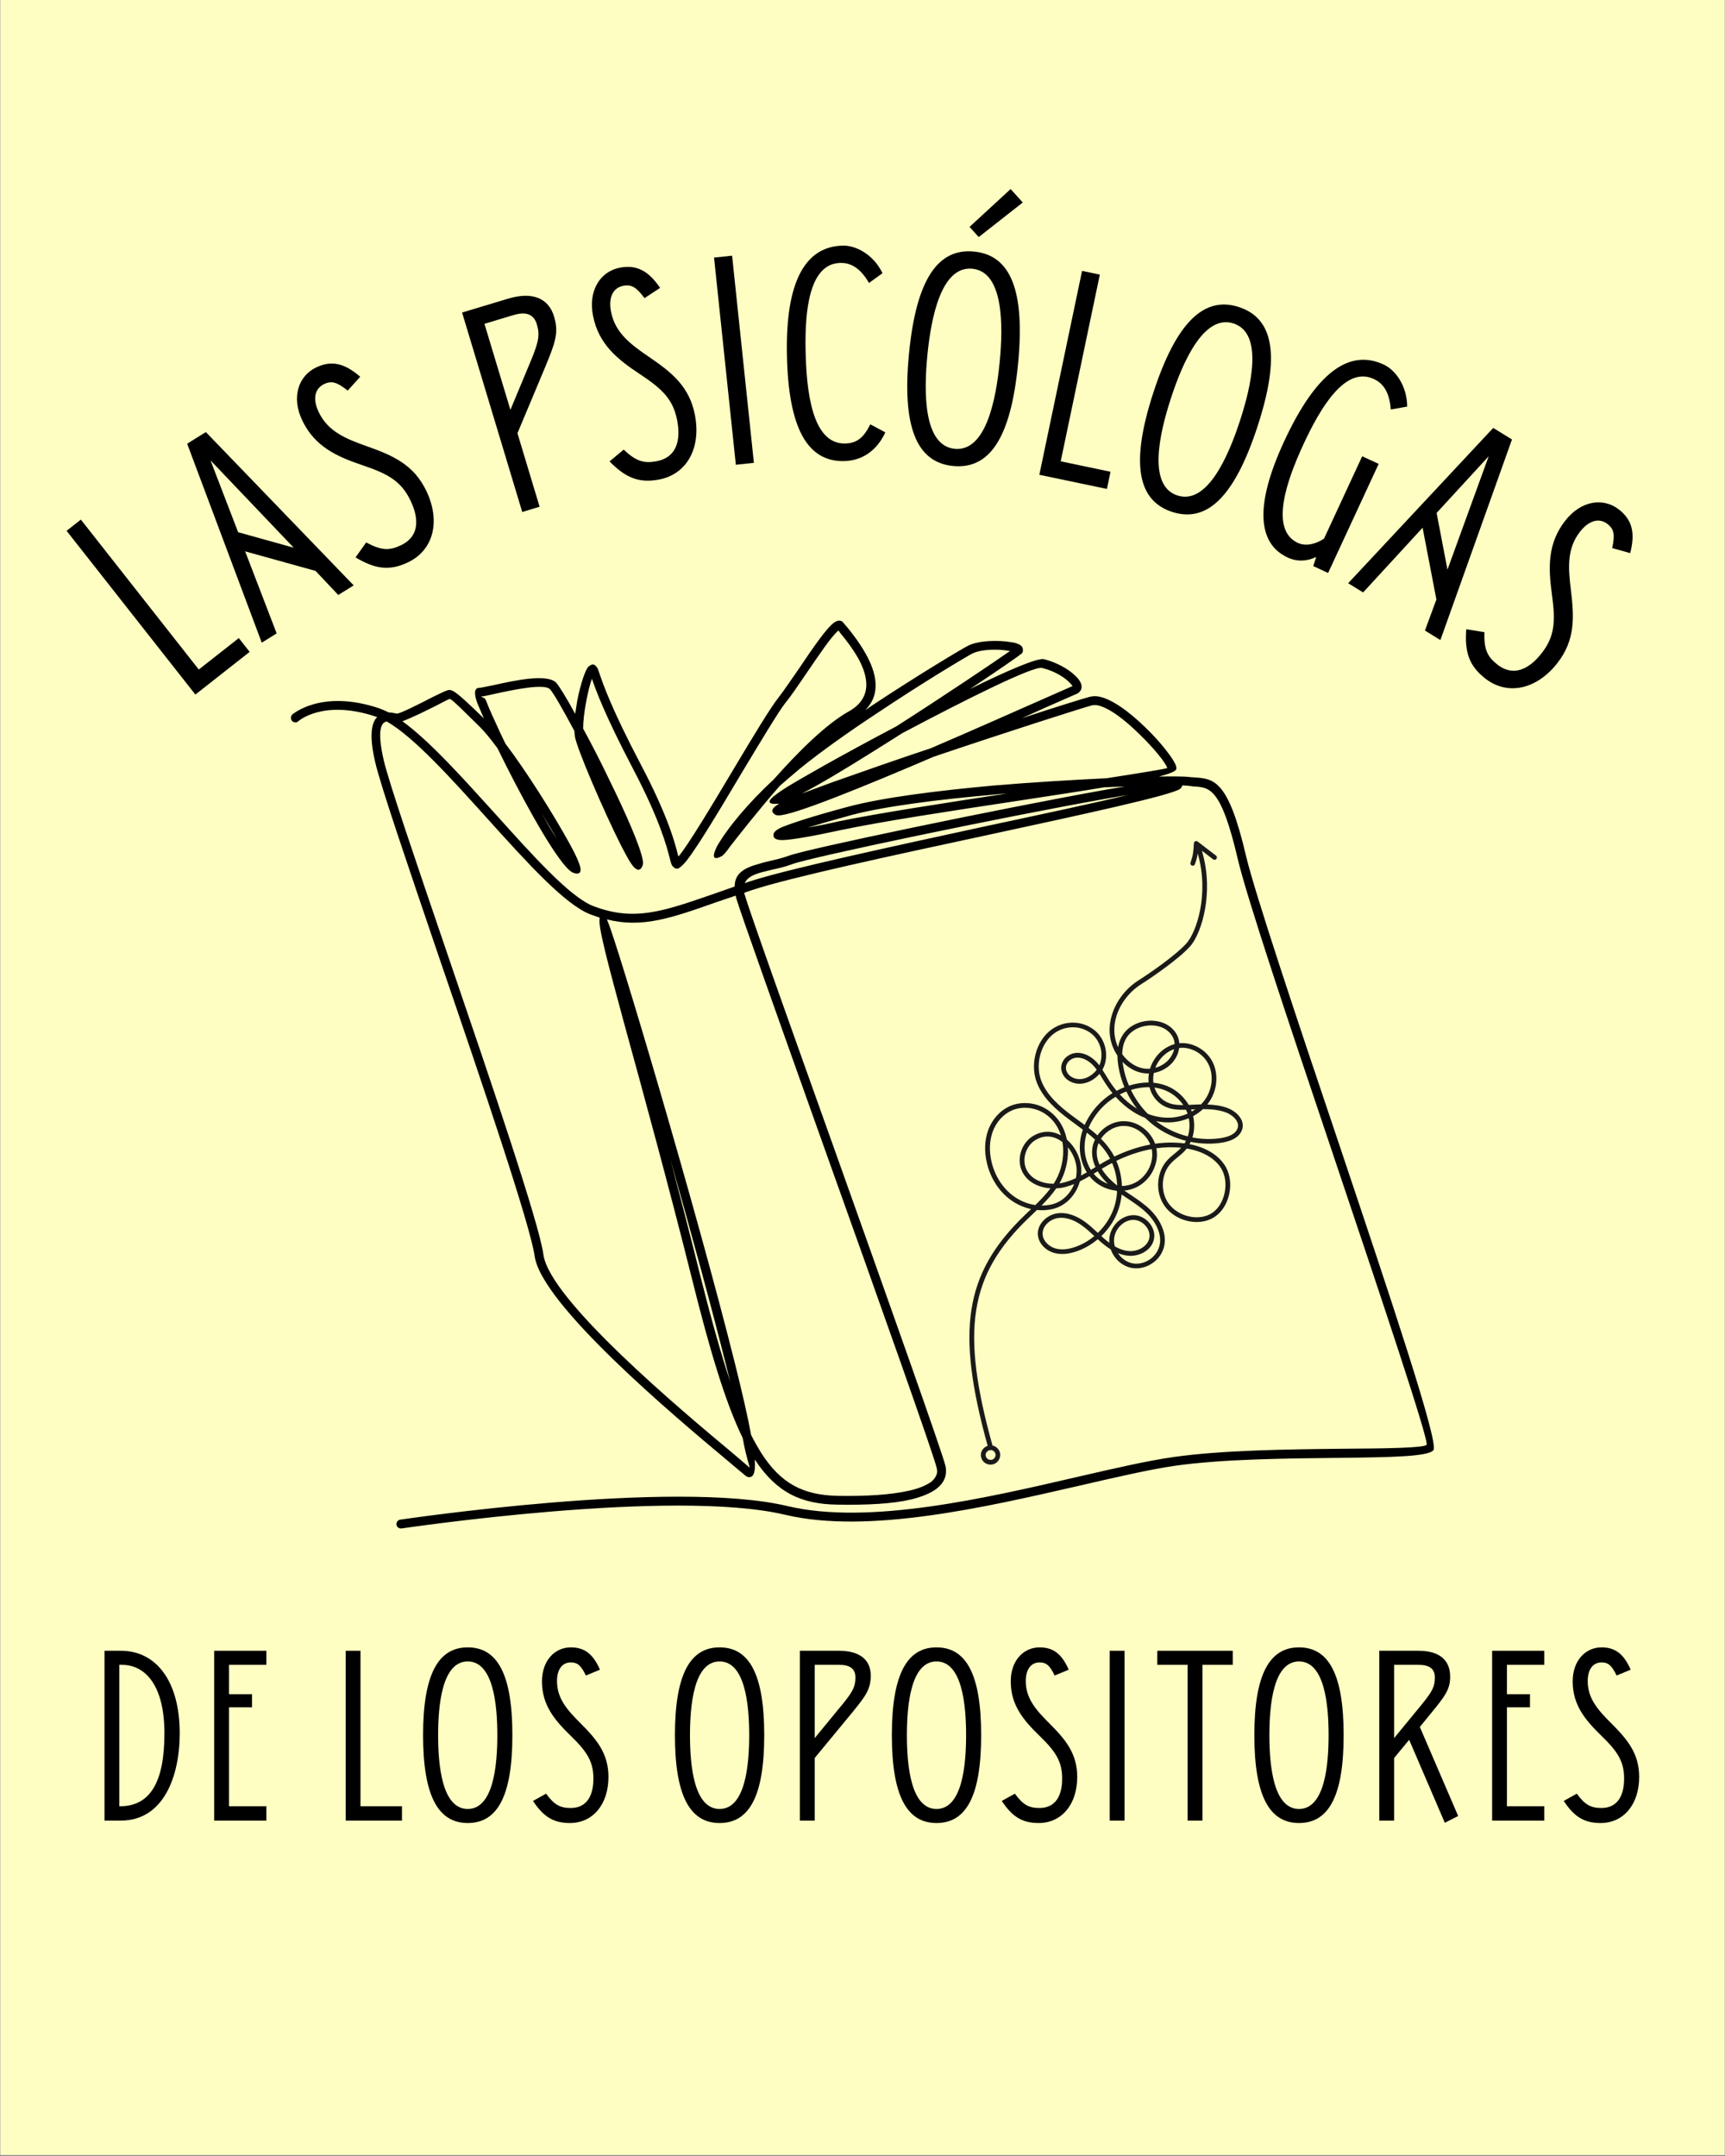 <svg xmlns="http://www.w3.org/2000/svg" xmlns:xlink="http://www.w3.org/1999/xlink" width="1080" zoomAndPan="magnify" viewBox="0 0 810 1012.5" height="1350" preserveAspectRatio="xMidYMid meet" version="1.0"><rect x="0" y="0" width="810" height="1012.5" fill="#808080" stroke="none"/><defs><g/><clipPath id="0d78bf8a22"><path d="M 0.199 0 L 809.801 0 L 809.801 1012 L 0.199 1012 Z M 0.199 0 " clip-rule="nonzero"/></clipPath><clipPath id="686e034157"><path d="M 455 394 L 584 394 L 584 688 L 455 688 Z M 455 394 " clip-rule="nonzero"/></clipPath><clipPath id="0304dcd026"><path d="M 407.395 426.68 L 569.656 393.254 L 623.652 655.367 L 461.391 688.793 Z M 407.395 426.68 " clip-rule="nonzero"/></clipPath><clipPath id="3e8d42e747"><path d="M 407.395 426.68 L 569.656 393.254 L 623.652 655.367 L 461.391 688.793 Z M 407.395 426.68 " clip-rule="nonzero"/></clipPath><clipPath id="b953a28db6"><path d="M 407.395 426.68 L 569.656 393.254 L 623.652 655.367 L 461.391 688.793 Z M 407.395 426.68 " clip-rule="nonzero"/></clipPath><clipPath id="3e71e3bcd9"><path d="M 136.238 291.047 L 674 291.047 L 674 718 L 136.238 718 Z M 136.238 291.047 " clip-rule="nonzero"/></clipPath></defs><g clip-path="url(#0d78bf8a22)"><path fill="#ffffff" d="M 0.199 0 L 809.801 0 L 809.801 1012 L 0.199 1012 Z M 0.199 0 " fill-opacity="1" fill-rule="nonzero"/><path fill="#fffec2" d="M 0.199 0 L 809.801 0 L 809.801 1012 L 0.199 1012 Z M 0.199 0 " fill-opacity="1" fill-rule="nonzero"/></g><g clip-path="url(#686e034157)"><g clip-path="url(#0304dcd026)"><g clip-path="url(#3e8d42e747)"><g clip-path="url(#b953a28db6)"><path fill="#1a1a1a" d="M 576.492 520.383 C 573.449 519.219 570.152 518.809 566.887 518.703 C 567.184 518.332 567.469 517.965 567.73 517.57 C 571.668 511.91 572.285 504.223 569.258 498.473 C 566.281 492.809 559.844 489.336 553.77 489.922 C 553.715 489.184 553.582 488.465 553.371 487.758 C 552.402 484.477 549.715 481.715 546.191 480.359 C 539.551 477.809 531.336 480.117 527.48 485.609 C 526.258 487.359 525.426 489.418 525.016 491.777 C 523.258 487.992 522.797 483.777 523.676 479.418 C 525.062 472.613 529.594 466.199 535.793 462.254 C 541.398 458.676 553.418 450.395 558.695 444.59 C 561.848 441.129 564.617 434.168 565.93 426.449 C 567.02 420.027 567.574 410.285 564.363 399.531 C 564.715 399.801 565.035 400.027 565.348 400.273 C 566.371 401.039 567.43 401.828 569.629 403.555 C 570.109 403.926 570.812 403.848 571.184 403.363 C 571.559 402.879 571.48 402.18 570.996 401.809 C 568.777 400.07 567.703 399.281 566.68 398.504 C 565.656 397.738 564.598 396.945 562.398 395.219 C 562.07 394.965 561.633 394.906 561.262 395.082 C 560.891 395.254 560.641 395.617 560.609 396.027 C 560.375 400.027 560.289 401.512 559.02 405.09 C 558.812 405.668 559.125 406.305 559.688 406.512 C 559.742 406.535 559.809 406.551 559.859 406.559 C 560.383 406.645 560.91 406.359 561.098 405.832 C 561.82 403.812 562.195 402.387 562.422 400.793 C 567.945 420.082 561.719 437.969 557.051 443.094 C 551.934 448.73 540.129 456.871 534.609 460.383 C 527.906 464.645 523.012 471.602 521.516 478.984 C 520.297 485.008 521.391 490.801 524.707 495.73 C 524.719 497.223 524.852 498.805 525.113 500.477 C 525.668 503.953 526.641 507.348 527.992 510.582 C 526.742 511.066 525.523 511.645 524.332 512.277 C 523.012 510.695 521.777 508.984 520.598 507.129 C 520.184 506.465 519.766 505.773 519.352 505.109 C 518.805 504.195 518.242 503.289 517.648 502.387 C 518.105 501.594 518.473 500.77 518.738 499.918 C 520.562 494.062 518.52 487.375 513.777 483.668 C 506.625 478.086 496.102 479.473 490.32 486.777 C 485.492 492.863 484.145 501.676 486.98 508.703 C 489.941 516.047 496.176 521.379 502.473 526.066 C 503.262 526.652 504.047 527.223 504.836 527.809 C 506.047 528.699 507.273 529.582 508.473 530.508 C 507.785 532.469 507.336 534.48 507.141 536.457 C 506.645 541.488 507.816 546.547 510.32 550.551 C 509.434 551.074 508.527 551.586 507.617 552.066 C 507.742 551.082 507.781 550.098 507.738 549.098 C 507.555 543.852 504.898 538.562 500.941 535.164 C 499.75 529.148 496.621 524.328 491.863 521.18 C 486.594 517.68 479.629 517.031 474.121 519.5 C 469.496 521.574 465.793 525.754 463.941 530.949 C 462.328 535.523 462.141 540.801 463.414 546.18 C 465.086 553.27 469 559.371 474.426 563.395 C 477.367 565.57 480.711 567.074 484.172 567.809 C 483.793 568.18 483.395 568.555 483.012 568.91 C 482.453 569.434 481.906 569.953 481.375 570.469 C 466.496 584.738 458.73 598.484 456.156 615.031 C 453.648 631.195 456.008 650.953 463.773 679 C 462.25 679.508 460.984 680.812 460.664 682.422 C 460.383 683.828 460.832 685.363 461.812 686.414 C 462.457 687.094 463.355 687.574 464.336 687.746 C 465.27 687.914 466.238 687.793 467.07 687.395 C 468.793 686.586 469.871 684.625 469.645 682.719 C 469.406 680.848 467.898 679.223 466.043 678.844 C 450.988 624.766 455.121 598.758 482.914 572.07 C 483.441 571.555 483.988 571.035 484.551 570.512 C 485.324 569.77 486.133 569.016 486.918 568.238 C 489.43 568.484 491.957 568.336 494.367 567.758 C 500.508 566.301 505.328 561.141 507.059 554.816 C 508.598 554.062 510.102 553.215 511.574 552.359 C 512.168 553.113 512.82 553.809 513.52 554.445 C 516.438 557.129 520.191 558.73 524.059 559.152 C 524.215 559.27 524.367 559.383 524.539 559.496 C 524.418 561.926 524 564.32 523.27 566.637 C 521.801 571.297 519.062 575.566 515.508 578.984 C 515.488 578.953 515.449 578.93 515.426 578.902 C 513.535 577.145 511.594 575.332 509.434 573.777 C 506.328 571.539 501.559 569.043 496.371 569.816 C 491.754 570.508 487.023 574.688 487.34 579.793 C 487.586 583.598 490.641 587.113 494.793 588.34 C 498.039 589.312 501.828 589.02 506.027 587.488 C 509.469 586.227 512.668 584.332 515.473 581.965 C 516.273 582.695 517.094 583.438 517.957 584.137 C 519.176 585.156 520.383 586.027 521.578 586.758 C 523.035 590.898 526.527 594.324 530.895 595.344 C 536.34 596.613 542.574 593.719 545.383 588.586 C 549.453 581.129 544.988 572.812 539.906 567.941 C 537.043 565.195 533.719 562.984 530.488 560.84 C 529.641 560.281 528.789 559.707 527.953 559.133 C 529.934 558.938 531.879 558.406 533.688 557.527 C 540.266 554.336 544.289 546.629 543.051 539.598 C 543.027 539.488 543.004 539.363 542.98 539.254 C 546.719 538.727 550.621 538.59 554.633 539 C 553.711 539.988 552.652 540.855 551.535 541.77 C 550.379 542.723 549.18 543.703 548.113 544.863 C 542.48 550.984 542.363 561.434 547.887 567.66 C 553.727 574.25 564.172 575.887 570.715 571.238 C 577.441 566.453 579.754 555.355 575.559 547.977 C 572.539 542.664 566.402 538.836 558.562 537.328 C 558.75 536.98 558.938 536.617 559.105 536.242 C 563.934 537.215 568.922 537.375 573.723 536.613 C 578.051 535.934 581.008 534.379 582.512 532.023 C 583.594 530.32 583.844 528.445 583.242 526.637 C 582.207 523.516 578.949 521.309 576.492 520.383 Z M 467.465 682.988 C 467.582 683.941 467.023 684.965 466.148 685.375 C 465.73 685.574 465.238 685.625 464.75 685.547 C 464.242 685.457 463.785 685.227 463.453 684.871 C 462.953 684.34 462.723 683.543 462.867 682.828 C 463.086 681.68 464.402 680.789 465.59 681 C 466.539 681.18 467.352 682.035 467.465 682.988 Z M 496.641 552.523 C 496.113 553.676 495.465 554.816 494.766 555.918 C 489.68 555.926 484.504 553.984 482.137 549.543 C 479.691 544.957 481.488 538.406 485.957 535.551 C 488.766 533.754 491.383 533.492 493.566 533.871 C 494.82 534.102 495.934 534.523 496.852 535.016 C 497.562 535.391 498.242 535.836 498.902 536.348 C 499.812 541.805 498.875 547.691 496.641 552.523 Z M 486.164 565.918 C 482.5 565.391 478.887 563.922 475.789 561.617 C 470.781 557.898 467.172 552.238 465.605 545.664 C 464.434 540.684 464.594 535.855 466.066 531.68 C 467.707 527.051 470.984 523.332 475.059 521.52 C 477.863 520.258 481.105 519.93 484.254 520.484 C 486.504 520.883 488.719 521.746 490.66 523.02 C 494.477 525.551 496.898 529.168 498.172 533.199 C 498.078 533.152 497.988 533.105 497.895 533.043 C 493.598 530.789 488.934 531.02 484.77 533.684 C 479.281 537.188 477.176 544.922 480.184 550.582 C 482.734 555.371 487.941 557.699 493.266 558.066 C 491.164 560.84 488.672 563.469 486.164 565.918 Z M 493.891 565.613 C 492.32 565.984 490.711 566.152 489.078 566.148 C 491.562 563.637 493.992 560.957 495.98 558.094 C 497.367 558.02 498.727 557.82 500.016 557.504 C 501.504 557.133 502.949 556.641 504.367 556.07 C 502.516 560.777 498.648 564.484 493.891 565.613 Z M 505.195 553.281 C 503.348 554.137 501.445 554.867 499.488 555.352 C 498.84 555.52 498.164 555.641 497.48 555.734 C 497.918 554.992 498.312 554.23 498.66 553.457 C 500.754 548.91 501.738 543.719 501.445 538.801 C 503.852 541.703 505.43 545.492 505.551 549.16 C 505.598 550.566 505.473 551.941 505.195 553.281 Z M 505.297 585.445 C 501.555 586.816 498.25 587.074 495.453 586.254 C 492.691 585.422 489.777 582.918 489.582 579.672 C 489.332 575.773 493.078 572.578 496.715 572.023 C 497.992 571.824 499.258 571.875 500.477 572.094 C 503.473 572.633 506.188 574.172 508.141 575.59 C 510.152 577.043 512.047 578.785 513.859 580.477 C 511.316 582.609 508.402 584.301 505.297 585.445 Z M 553.703 492.145 C 558.984 491.496 564.691 494.516 567.301 499.492 C 569.953 504.539 569.391 511.309 565.902 516.301 C 565.324 517.137 564.672 517.922 563.957 518.656 C 563.617 518.66 563.277 518.664 562.934 518.672 C 561.75 518.688 560.539 518.758 559.379 518.816 C 558.973 518.836 558.59 518.867 558.188 518.883 C 557.887 518.379 557.57 517.871 557.227 517.391 C 553.84 512.672 549.141 509.723 543.539 508.73 C 542.898 508.617 542.258 508.52 541.594 508.465 C 541.402 506.973 541.473 505.414 541.793 503.887 C 545.059 503.277 548.133 501.652 550.363 499.191 C 552.223 497.133 553.375 494.652 553.703 492.145 Z M 546.648 519.457 C 549.84 521.109 553.363 521.277 556.875 521.156 C 557.164 521.762 557.406 522.379 557.633 523 C 555.465 523.949 553.113 524.578 550.684 524.805 C 546.859 525.152 542.855 524.562 539.004 523.113 C 535.754 519.848 533.059 516.027 531.043 511.855 C 533.941 510.965 536.895 510.504 539.766 510.578 C 540.723 514.434 543.27 517.711 546.648 519.457 Z M 542.098 510.75 C 547.59 511.457 552.176 514.172 555.418 518.672 C 555.488 518.773 555.555 518.855 555.625 518.957 C 552.777 518.988 550.082 518.715 547.672 517.473 C 545.051 516.141 543.043 513.676 542.098 510.75 Z M 550.871 526.992 C 553.434 526.758 555.91 526.117 558.203 525.141 C 558.777 528.016 558.625 530.992 557.758 533.672 C 552.551 532.371 547.559 530.051 543.273 526.82 C 543.137 526.715 543 526.598 542.848 526.5 C 545.543 527.082 548.234 527.242 550.871 526.992 Z M 559.609 521.988 C 559.492 521.672 559.379 521.355 559.25 521.039 C 559.332 521.039 559.41 521.023 559.488 521.023 C 560.07 520.984 560.668 520.957 561.266 520.934 C 560.738 521.301 560.176 521.66 559.609 521.988 Z M 548.707 497.711 C 547.059 499.531 544.859 500.812 542.5 501.461 C 542.773 500.738 543.117 500.02 543.512 499.336 C 545.309 496.184 548.172 493.773 551.34 492.699 C 550.941 494.473 550.035 496.25 548.707 497.711 Z M 529.305 486.879 C 532.543 482.242 539.762 480.25 545.395 482.426 C 548.242 483.512 550.473 485.801 551.25 488.391 C 551.426 489.004 551.547 489.664 551.57 490.324 C 547.52 491.402 543.832 494.324 541.594 498.25 C 540.922 499.414 540.391 500.645 540.016 501.91 C 538.953 501.98 537.887 501.941 536.836 501.75 C 533.109 501.07 529.527 498.637 526.945 495.055 C 527.016 491.742 527.805 489.008 529.305 486.879 Z M 527.32 500.117 C 527.238 499.629 527.176 499.172 527.125 498.695 C 529.777 501.434 533.043 503.281 536.43 503.898 C 537.43 504.086 538.477 504.16 539.496 504.129 C 539.266 505.543 539.215 506.969 539.355 508.355 C 536.305 508.348 533.168 508.867 530.121 509.836 C 528.785 506.742 527.848 503.473 527.32 500.117 Z M 528.914 512.586 C 530.266 515.434 531.926 518.113 533.84 520.598 C 533.668 520.488 533.488 520.395 533.316 520.281 C 530.637 518.59 528.148 516.484 525.824 513.973 C 526.84 513.453 527.871 512.996 528.914 512.586 Z M 506.176 525.988 C 505.387 525.418 504.598 524.832 503.828 524.258 C 497.785 519.781 491.828 514.68 489.07 507.852 C 486.527 501.527 487.73 493.605 492.082 488.121 C 495.613 483.672 501.152 481.75 506.277 482.645 C 508.461 483.039 510.586 483.938 512.434 485.379 C 516.473 488.527 518.199 494.223 516.641 499.227 C 516.52 499.594 516.383 499.965 516.227 500.305 C 515.914 499.898 515.586 499.492 515.23 499.113 C 511.77 495.223 505.898 492.594 501.207 496.016 C 499.547 497.219 498.469 499.102 498.324 501.016 C 498.141 503.461 499.477 505.984 501.715 507.426 C 504.328 509.113 507.488 509.422 510.613 508.289 C 512.785 507.504 514.77 506.07 516.281 504.293 C 516.672 504.93 517.062 505.562 517.457 506.215 C 517.875 506.895 518.297 507.586 518.727 508.262 C 519.883 510.074 521.098 511.773 522.383 513.348 C 519.809 514.934 517.453 516.867 515.43 519.074 C 512.832 521.902 510.773 525.043 509.34 528.297 C 508.285 527.539 507.215 526.766 506.176 525.988 Z M 514.973 502.383 C 513.664 504.102 511.836 505.52 509.848 506.238 C 508.121 506.871 505.512 507.262 502.918 505.598 C 501.379 504.602 500.414 502.848 500.531 501.211 C 500.625 499.926 501.363 498.668 502.508 497.828 C 503.969 496.766 505.613 496.508 507.254 496.805 C 509.605 497.215 511.91 498.754 513.566 500.625 C 514.074 501.188 514.539 501.773 514.973 502.383 Z M 512.25 549.391 C 509.988 545.773 508.918 541.215 509.379 536.645 C 509.543 535.066 509.871 533.488 510.363 531.922 C 511.672 532.969 512.953 534.039 514.18 535.168 C 513.465 536.617 513.004 538.176 512.852 539.801 C 512.598 542.52 513.145 545.336 514.41 548.082 C 514.207 548.207 514.02 548.328 513.816 548.449 C 513.281 548.77 512.77 549.07 512.25 549.391 Z M 519.336 540.969 C 520.051 541.977 520.691 543.047 521.262 544.152 C 520.129 544.742 519.043 545.324 518.023 545.922 C 517.457 546.254 516.875 546.598 516.297 546.945 C 515.359 544.848 514.812 542.52 515.051 540.031 C 515.152 538.938 515.438 537.871 515.859 536.84 C 517.137 538.121 518.297 539.492 519.336 540.969 Z M 516.969 534.773 C 519.32 531.234 523.48 528.719 527.777 528.758 C 533.051 528.793 538.141 532.543 540.141 537.496 C 533.844 538.664 528.109 540.82 523.242 543.156 C 522.621 541.953 521.926 540.793 521.145 539.703 C 519.914 537.922 518.488 536.301 516.969 534.773 Z M 515.078 552.824 C 514.531 552.32 514.031 551.789 513.555 551.203 C 514.031 550.91 514.508 550.617 514.973 550.34 C 515.133 550.242 515.293 550.145 515.434 550.051 C 516.641 552.098 518.254 554.074 520.219 555.945 C 518.312 555.23 516.547 554.18 515.078 552.824 Z M 523.691 556.027 C 522.09 554.73 519.32 552.211 517.332 548.895 C 517.926 548.531 518.539 548.176 519.137 547.84 C 520.098 547.285 521.121 546.715 522.215 546.168 C 523.637 549.5 524.449 553.121 524.594 556.75 C 524.281 556.508 523.988 556.273 523.691 556.027 Z M 523.484 585.324 C 523.129 584.082 523.008 582.773 523.168 581.488 C 523.715 576.789 527.875 572.84 532.266 572.879 C 534.473 572.898 536.762 574.117 538.254 576.07 C 539.613 577.84 540.094 579.934 539.598 581.793 C 538.57 585.598 534.16 587.695 530.492 587.539 C 528.223 587.438 525.906 586.711 523.484 585.324 Z M 529.277 562.715 C 532.414 564.801 535.66 566.945 538.383 569.57 C 542.895 573.895 546.93 581.211 543.457 587.551 C 541.113 591.84 535.941 594.273 531.434 593.199 C 528.762 592.578 526.453 590.797 524.953 588.504 C 526.789 589.262 528.602 589.668 530.395 589.754 C 534.887 589.953 540.402 587.434 541.754 582.375 C 542.441 579.844 541.801 577.062 540.035 574.727 C 538.113 572.211 535.223 570.676 532.301 570.66 C 526.828 570.617 521.629 575.445 520.961 581.227 C 520.863 582.027 520.852 582.844 520.918 583.641 C 520.422 583.273 519.914 582.871 519.402 582.457 C 518.641 581.836 517.902 581.172 517.156 580.496 C 520.938 576.84 523.848 572.289 525.41 567.301 C 526.066 565.246 526.477 563.129 526.684 560.973 C 527.559 561.57 528.41 562.145 529.277 562.715 Z M 532.727 555.562 C 530.902 556.441 528.883 556.926 526.809 556.992 C 526.688 552.922 525.789 548.879 524.191 545.156 C 528.969 542.855 534.617 540.75 540.789 539.625 C 540.816 539.75 540.844 539.875 540.867 540 C 541.945 546.102 538.434 552.793 532.727 555.562 Z M 542.395 537.113 C 540.199 531.062 534.223 526.57 527.805 526.523 C 522.824 526.492 518.102 529.207 515.336 533.191 C 513.992 531.973 512.602 530.828 511.164 529.711 C 512.488 526.492 514.488 523.383 517.062 520.59 C 519.031 518.445 521.34 516.586 523.848 515.078 C 526.387 517.906 529.156 520.262 532.137 522.152 C 533.938 523.293 535.832 524.254 537.746 524.996 C 539.055 526.289 540.461 527.496 541.93 528.609 C 546.367 531.953 551.512 534.375 556.898 535.754 C 556.691 536.168 556.465 536.574 556.219 536.965 C 551.449 536.355 546.797 536.484 542.395 537.113 Z M 573.637 549.09 C 577.246 555.449 575.207 565.352 569.434 569.453 C 563.875 573.41 554.594 571.891 549.562 566.211 C 544.762 560.793 544.844 551.703 549.762 546.379 C 550.723 545.336 551.809 544.445 552.953 543.508 C 554.156 542.531 555.395 541.512 556.469 540.312 C 556.75 540.012 556.996 539.699 557.254 539.371 C 564.898 540.625 570.84 544.152 573.637 549.09 Z M 580.641 530.863 C 579.496 532.66 577.051 533.863 573.391 534.453 C 568.973 535.152 564.383 535.039 559.918 534.172 C 560.895 531.012 561.004 527.508 560.254 524.168 C 561.938 523.25 563.488 522.148 564.867 520.859 C 568.574 520.875 572.367 521.168 575.711 522.445 C 577.871 523.27 580.402 525.105 581.141 527.344 C 581.535 528.547 581.363 529.703 580.641 530.863 Z M 580.641 530.863 " fill-opacity="1" fill-rule="nonzero"/></g></g></g></g><g clip-path="url(#3e71e3bcd9)"><path fill="#000000" d="M 188.562 717.785 C 187.363 717.922 186.297 717.121 186.164 716.055 C 186.031 714.859 186.828 713.793 187.895 713.66 C 188.293 713.66 315.785 694.484 369.738 707.27 C 407.703 716.324 462.457 703.672 506.02 693.555 C 523.336 689.559 538.926 685.965 551.18 684.234 C 573.695 681.039 604.469 680.637 629.246 680.371 C 651.359 680.238 668.68 679.973 669.879 678.508 C 671.211 676.91 648.297 608.605 625.25 540.035 C 605.266 480.648 585.285 421 581.152 403.156 C 573.426 370.137 568.098 369.734 560.504 369.336 C 559.441 369.203 558.375 369.07 557.309 368.938 C 556.773 368.938 556.109 368.938 555.176 368.805 C 555.176 368.938 555.176 368.938 555.176 368.938 C 555.043 369.469 554.645 370.004 554.242 370.402 C 550.246 373.465 508.816 382.387 463.922 392.105 C 419.293 401.691 371.07 412.078 353.352 417.938 C 352.02 418.336 350.688 418.867 349.488 419.266 C 349.488 419.668 349.621 419.934 349.754 420.332 C 351.484 426.723 371.203 481.98 392.117 540.566 C 416.496 609.004 442.473 682.102 443.941 688.359 C 444.207 689.293 444.207 690.227 444.207 691.023 C 444.207 694.352 442.473 697.148 439.41 699.414 C 436.613 701.41 432.617 703.008 427.688 704.207 C 419.16 706.203 407.305 706.867 392.918 706.602 C 376.266 706.336 364.676 701.012 354.418 685.434 C 354.816 690.891 354.016 693.82 351.754 693.688 C 351.086 693.688 350.422 693.422 349.754 692.754 C 348.156 691.422 345.227 689.027 341.496 685.832 C 316.449 664.926 254.105 612.465 251.039 589.832 C 249.043 575.449 226.262 508.211 206.145 449.492 C 191.625 406.75 178.57 368.539 176.172 357.887 C 173.242 345.371 174.441 339.379 177.105 336.715 C 176.973 336.582 176.836 336.582 176.57 336.582 C 151.66 328.195 140.07 338.711 140.07 338.711 C 139.27 339.512 137.938 339.379 137.137 338.578 C 136.34 337.648 136.473 336.316 137.273 335.516 C 137.406 335.516 150.727 323.535 177.902 332.586 C 179.367 333.121 180.969 333.785 182.566 334.586 C 183.766 334.586 184.832 334.852 185.629 334.984 C 186.031 335.117 186.297 335.117 186.43 335.117 C 187.629 335.25 196.953 330.59 203.082 327.395 C 206.145 325.93 208.543 324.73 209.344 324.465 C 209.477 324.465 209.477 324.465 209.609 324.332 C 212.008 323.535 212.805 323.266 227.195 337.383 C 225.996 334.586 224.93 332.055 224.129 330.191 C 222.797 326.461 222.664 324.066 223.996 323.266 C 224.395 323 224.797 323 225.328 323 C 225.73 323 228.258 322.469 231.59 321.801 C 241.184 319.672 256.77 316.211 261.164 320.605 C 262.496 322.07 265.961 327.66 270.09 335.25 C 270.355 333.254 270.758 331.258 271.023 329.258 C 272.488 321.535 274.887 314.348 276.352 313.016 C 277.949 311.816 278.883 311.551 280.215 313.281 C 280.746 313.945 281.016 314.879 281.547 316.477 C 283.145 321.137 287.141 332.855 300.863 358.949 C 313.918 383.719 317.117 396.5 318.449 401.957 C 318.582 402.09 318.582 402.223 318.582 402.223 C 322.844 397.297 333.902 378.922 344.293 361.48 C 353.352 346.301 362.012 331.922 365.605 327.527 C 368.004 324.465 371.469 319.273 375.199 313.945 C 381.461 304.625 388.254 294.641 391.852 292.242 C 393.715 291.047 395.316 291.18 396.379 292.91 C 396.648 293.176 397.312 293.973 398.113 294.906 C 400.242 297.57 403.707 301.965 406.504 307.023 C 411.301 315.543 414.098 325.797 406.238 333.52 C 407.305 332.855 408.238 332.188 409.168 331.523 C 431.285 316.875 451.801 304.625 454.73 303.16 C 459.926 300.633 469.25 300.633 474.578 301.562 C 475.91 301.695 477.109 301.965 477.91 302.363 C 479.375 302.895 480.309 303.828 480.309 305.027 C 480.441 305.824 480.176 306.492 479.641 307.023 C 479.508 307.156 479.508 307.156 479.375 307.156 C 478.578 307.957 468.984 314.613 455.531 323.535 C 473.113 314.879 487.102 308.887 490.168 309.555 C 495.629 310.883 501.355 313.945 504.555 317.008 C 505.754 318.074 506.684 319.141 507.219 320.203 C 508.016 321.668 508.152 323.133 507.352 324.332 C 506.82 325.133 506.152 325.664 505.086 326.062 C 504.02 326.461 498.824 328.859 490.832 332.32 C 487.5 333.785 483.906 335.516 479.91 337.246 C 496.16 331.922 508.551 328.062 511.613 327.262 C 512.68 326.996 513.879 326.863 515.211 326.996 C 521.738 327.793 530.664 334.586 537.992 341.773 C 545.453 348.965 551.445 356.953 552.246 359.75 C 552.379 360.281 552.379 360.684 552.379 361.082 C 552.246 362.148 549.316 363.344 544.254 364.676 C 551.18 364.543 555.977 364.676 557.707 364.809 C 558.773 364.941 559.84 365.074 560.773 365.074 C 570.098 365.742 576.758 366.141 585.152 402.223 C 589.414 419.934 609.262 479.449 629.246 538.703 C 652.559 608.34 675.871 677.711 673.074 681.039 C 670.676 684.102 652.559 684.367 629.379 684.633 C 604.602 684.898 574.094 685.164 551.711 688.359 C 539.723 690.094 524.27 693.688 506.953 697.68 C 462.855 707.801 407.703 720.582 368.805 711.395 C 315.652 698.746 188.961 717.785 188.562 717.785 Z M 528.133 369.336 C 525.07 369.469 521.871 369.602 518.543 369.734 C 506.551 371.734 492.43 373.863 477.645 376.129 C 446.738 380.789 413.566 385.848 394.781 389.84 C 380.66 392.902 371.734 394.367 367.871 394.5 C 364.41 394.637 362.941 393.703 363.211 391.707 C 363.477 390.641 364.676 389.574 367.074 388.512 C 371.867 386.512 382.527 383.051 398.512 378.789 C 414.5 374.531 440.078 371.332 466.188 368.938 C 484.836 367.34 503.754 366.273 519.605 365.477 C 535.992 362.945 547.316 361.082 548.117 360.684 C 547.316 358.152 541.855 351.363 535.062 344.836 C 528.266 338.047 520.141 331.789 514.68 331.125 C 513.879 331.125 513.211 331.125 512.68 331.258 C 507.352 332.723 472.715 343.773 438.477 355.355 C 405.84 369.336 372.27 383.051 365.605 382.918 C 364.809 382.918 364.141 382.785 363.742 382.387 C 361.742 381.055 362.543 379.324 365.875 377.457 C 365.742 377.457 365.605 377.457 365.605 377.457 C 360.41 377.859 360.145 376.395 363.875 373.465 C 363.875 373.465 363.875 373.465 364.008 373.465 C 365.207 372.398 367.074 371.199 369.336 369.734 C 373.469 367.207 379.461 363.746 386.789 359.617 C 396.516 354.156 408.504 347.633 420.895 341.109 C 444.207 326.195 467.121 310.75 474.312 305.691 C 474.18 305.691 474.047 305.691 473.914 305.691 C 469.117 304.758 460.992 304.758 456.594 306.891 C 453.797 308.355 433.414 320.473 411.566 335.117 C 399.047 343.371 385.988 352.559 375.465 361.082 C 372.137 363.879 369.07 366.539 366.141 369.07 C 355.883 380.789 346.957 392.238 342.695 397.699 C 341.895 398.895 341.227 399.695 340.562 400.492 C 339.895 401.16 339.496 401.691 339.098 401.957 C 335.234 404.09 334.168 402.891 336.301 398.23 C 336.699 397.297 337.5 395.965 338.562 394.367 C 342.293 388.512 350.422 377.992 363.211 366.141 C 374.668 353.227 387.855 340.043 398.645 334.051 C 409.969 327.66 407.57 317.41 402.91 309.02 C 400.242 304.359 396.914 300.098 394.781 297.57 C 394.383 297.035 393.984 296.504 393.715 296.105 C 390.52 298.633 384.391 307.82 378.664 316.211 C 374.934 321.668 371.469 326.863 368.805 330.059 C 365.473 334.32 356.949 348.566 347.891 363.613 C 336.832 382.254 324.977 401.957 320.848 405.953 C 318.848 407.949 317.781 408.75 316.051 407.02 C 315.25 406.219 314.984 405.02 314.453 402.891 C 313.121 397.699 309.922 385.18 297.133 360.816 C 284.078 335.918 279.684 323.934 277.949 318.738 C 277.016 321.27 275.953 325.531 275.152 330.059 C 274.352 334.32 273.82 338.711 273.82 342.176 C 277.816 349.496 282.078 357.754 285.941 365.875 C 293.938 382.117 300.863 397.965 301.797 403.957 C 302.062 405.152 301.93 406.086 301.664 406.617 C 300.465 409.68 298.332 408.75 295.934 404.887 C 294.734 403.023 293.27 400.227 291.539 396.898 C 283.547 381.055 270.891 351.629 269.957 345.902 C 269.824 345.105 269.824 344.172 269.691 343.238 C 264.23 332.988 259.699 325.133 258.234 323.668 C 255.438 320.871 241.184 323.934 232.523 325.797 C 229.594 326.461 227.328 326.996 225.863 327.129 C 225.996 327.395 227.594 327.527 228.125 328.727 C 229.059 331.258 230.656 334.984 232.656 339.246 C 233.988 342.309 235.586 345.637 237.32 349.23 C 247.441 362.547 259.965 382.652 266.895 395.168 C 269.023 399.027 270.621 402.09 271.422 404.223 C 273.555 409.016 272.887 411.277 269.023 409.812 C 268.359 409.547 267.293 408.75 265.961 407.285 C 258.102 398.762 243.578 371.867 233.59 351.363 C 230.523 347.234 227.727 343.773 225.461 341.508 C 211.875 328.062 211.609 328.062 210.941 328.328 C 210.809 328.328 210.676 328.461 210.543 328.461 C 210.141 328.594 207.879 329.793 205.078 331.258 C 200.016 333.785 193.09 337.246 188.961 338.711 C 201.617 347.898 216.938 364.941 232.121 381.719 C 250.109 401.691 267.559 421.266 278.617 425.527 C 297.801 432.848 311.254 428.055 335.102 419.801 C 338.164 418.734 341.496 417.535 344.957 416.34 C 344.957 409.945 349.887 407.418 356.414 405.688 C 358.016 405.152 359.746 404.754 361.344 404.355 C 364.41 403.688 367.605 402.891 370.535 401.824 C 379.062 398.629 468.453 379.988 518.809 370.934 C 522.004 370.402 525.203 369.871 528.133 369.336 Z M 472.715 372.664 C 470.582 372.797 468.586 372.934 466.453 373.199 C 440.609 375.461 415.297 378.656 399.711 382.785 C 391.453 385.047 384.523 387.047 379.328 388.645 C 383.191 387.977 388.121 387.047 393.848 385.715 C 411.969 381.984 443.008 377.191 472.715 372.664 Z M 390.52 367.473 C 403.707 362.812 420.359 356.953 437.145 351.363 C 456.996 342.84 476.445 334.184 489.102 328.594 C 497.227 325 502.688 322.602 503.621 322.203 C 503.754 322.203 503.754 322.203 503.754 322.203 C 503.887 322.07 503.621 322.203 503.488 322.07 C 503.223 321.535 502.555 320.871 501.758 320.07 C 498.957 317.41 494.031 314.746 489.234 313.68 C 485.105 312.75 453.797 328.328 423.691 344.305 C 418.895 347.367 413.965 350.43 409.305 353.359 C 396.781 361.215 385.059 368.273 376.531 372.664 C 380.395 371.199 385.191 369.469 390.52 367.473 Z M 366.406 378.656 C 366.008 378.656 365.742 378.656 365.875 378.789 C 366.008 378.789 366.273 378.656 366.406 378.656 Z M 318.98 404.09 C 319.379 404.488 319.246 404.355 318.98 404.09 Z M 254.238 381.719 C 256.77 386.246 259.168 390.508 261.562 394.102 C 259.434 390.375 256.902 386.113 254.238 381.719 Z M 181.633 338.844 C 181.5 338.844 181.5 338.844 181.367 338.844 C 178.969 339.512 176.973 342.973 180.168 356.953 C 182.566 367.34 195.621 405.555 210.141 448.16 C 230.258 507.145 253.172 574.387 255.168 589.164 C 257.969 610.336 319.516 661.996 344.293 682.637 C 347.488 685.434 350.152 687.562 352.02 689.293 C 351.887 688.227 350.422 684.102 349.223 677.844 C 349.09 677.043 348.957 676.113 348.688 675.18 C 340.695 658.801 333.367 634.57 324.578 599.152 C 314.051 557.078 302.062 513.27 293.27 481.316 C 285.676 453.219 280.348 433.781 281.68 430.984 C 280.215 430.453 278.75 429.918 277.152 429.387 C 265.16 424.727 247.309 404.887 228.926 384.516 C 211.875 365.609 194.422 346.168 181.633 338.844 Z M 342.961 649.082 C 342.293 646.551 341.629 644.023 340.961 641.227 C 334.035 613.531 324.309 577.98 314.719 544.16 C 319.379 561.871 324.176 580.246 328.574 598.086 C 333.77 618.723 338.43 635.5 342.961 649.082 Z M 345.094 640.293 C 348.422 653.609 351.086 665.059 352.684 673.848 C 354.152 676.777 355.75 679.574 357.215 681.969 C 366.672 697.016 377.465 702.074 393.051 702.477 C 407.039 702.742 418.496 701.941 426.754 700.078 C 431.152 699.145 434.613 697.68 437.012 696.082 C 438.879 694.621 439.941 692.887 440.078 691.023 C 440.078 690.492 439.941 689.957 439.809 689.293 C 438.477 683.301 412.5 610.203 388.121 542.031 C 367.207 483.312 347.488 428.055 345.625 421.531 C 345.625 421.133 345.492 420.867 345.492 420.598 C 342.293 421.664 339.23 422.73 336.434 423.66 C 314.984 431.25 301.531 435.91 285.012 431.785 C 285.145 432.051 285.277 432.449 285.41 432.848 C 289.406 441.637 326.973 567.594 345.094 640.293 Z M 357.48 409.68 C 353.75 410.746 350.82 412.078 349.754 414.742 C 350.422 414.473 351.219 414.207 352.02 413.941 C 370.004 408.082 418.227 397.699 462.988 387.977 C 488.566 382.52 512.945 377.324 529.598 373.332 C 526.535 373.863 523.07 374.395 519.473 375.062 C 469.383 383.984 380.395 402.625 372 405.82 C 368.805 407.02 365.473 407.816 362.277 408.484 C 360.547 408.883 358.945 409.281 357.48 409.68 Z M 357.48 409.68 " fill-opacity="1" fill-rule="nonzero"/></g><g fill="#000000" fill-opacity="1"><g transform="translate(83.283, 332.829)"><g><path d="M 10.062 -18.402 L -45.316 -88.816 L -52.02 -83.547 L 8.457 -6.652 L 33.945 -26.695 L 28.848 -33.176 Z M 10.062 -18.402 "/></g></g></g><g fill="#000000" fill-opacity="1"><g transform="translate(118.403, 304.627)"><g><path d="M 29.773 -36.512 L 40.441 -25.211 L 47.676 -29.719 L -21.746 -101.723 L -30.52 -96.254 L 4.508 -2.809 L 11.504 -7.172 L -3.293 -45.703 Z M 19.52 -47.41 L -6.586 -54.688 L -19.555 -88.434 Z M 19.52 -47.41 "/></g></g></g><g fill="#000000" fill-opacity="1"><g transform="translate(169.939, 272.885)"><g><path d="M 2.25 -63.344 C -7.629 -66.832 -15.758 -70.227 -20.102 -78.992 C -23.18 -85.113 -22.402 -90.285 -17.738 -92.516 C -14.207 -94.203 -11.656 -93.41 -6.664 -89.445 L -0.797 -95.965 C -8.188 -102.348 -14.285 -103.77 -21.473 -100.332 C -29.797 -96.355 -33.348 -86.293 -27.859 -75.129 C -22.008 -63.211 -12.027 -58.535 0.34 -54.379 C 12.707 -50.219 18.582 -46.676 22.859 -37.727 C 25.391 -32.43 28.891 -21.867 18.301 -16.805 C 13.004 -14.27 9.129 -14.277 2.012 -18.156 L -2.992 -11.117 C 6.102 -5.707 12.832 -4.586 21.66 -8.805 C 33.637 -14.531 37.066 -28.098 30.254 -42.344 C 24.348 -54.703 14.551 -59 2.25 -63.344 Z M 2.25 -63.344 "/></g></g></g><g fill="#000000" fill-opacity="1"><g transform="translate(214.729, 252.079)"><g/></g></g><g fill="#000000" fill-opacity="1"><g transform="translate(234.917, 243.541)"><g><path d="M 25.25 -94.902 C 22.75 -103.195 15.516 -106.855 3.605 -103.266 L -17.938 -96.77 L 10.305 -3.105 L 18.465 -5.566 L 8.059 -40.09 L 20.879 -70.668 C 25.777 -82.508 27.59 -87.141 25.25 -94.902 Z M 14.488 -74.434 L 4.75 -51.062 L -7.434 -91.469 L 6.082 -95.543 C 11.969 -97.32 15.691 -96.105 17.145 -91.289 C 18.637 -86.34 18.105 -83.258 14.488 -74.434 Z M 14.488 -74.434 "/></g></g></g><g fill="#000000" fill-opacity="1"><g transform="translate(286.277, 228.194)"><g><path d="M 18.324 -60.68 C 9.664 -66.57 2.668 -71.926 0.703 -81.508 C -0.715 -88.211 1.355 -93.016 6.438 -93.98 C 10.281 -94.711 12.543 -93.293 16.359 -88.188 L 23.695 -93 C 18.18 -101.055 12.641 -103.98 4.816 -102.492 C -4.246 -100.77 -10.246 -91.941 -7.785 -79.75 C -5.164 -66.734 3.293 -59.668 14.191 -52.492 C 25.09 -45.32 29.867 -40.398 31.723 -30.652 C 32.82 -24.883 33.512 -13.777 21.98 -11.582 C 16.215 -10.484 12.469 -11.477 6.57 -17.043 L -0.059 -11.512 C 7.355 -3.961 13.578 -1.164 23.188 -2.992 C 36.23 -5.473 43.004 -17.719 40.051 -33.23 C 37.492 -46.688 29.109 -53.344 18.324 -60.68 Z M 18.324 -60.68 "/></g></g></g><g fill="#000000" fill-opacity="1"><g transform="translate(334.406, 219.426)"><g><path d="M 0.883 -98.461 L 11.117 -1.172 L 19.598 -2.062 L 9.359 -99.352 Z M 0.883 -98.461 "/></g></g></g><g fill="#000000" fill-opacity="1"><g transform="translate(365.766, 215.685)"><g><path d="M 49.953 -12.629 L 42.898 -16.418 C 40.199 -11.059 37.328 -7.512 31.039 -7.402 C 15.527 -7.125 12.852 -31.957 12.5 -51.66 C 12.188 -69.125 14.02 -91.941 28.832 -92.207 C 32.465 -92.27 37.516 -91.102 42.277 -82.801 L 48.625 -87.387 C 44.418 -96.117 36.234 -100.445 30.086 -100.336 C 12.059 -100.016 3.137 -82.941 3.734 -49.406 C 4.352 -14.754 13.301 1.16 30.484 0.855 C 39.148 0.703 46.051 -4.172 49.953 -12.629 Z M 49.953 -12.629 "/></g></g></g><g fill="#000000" fill-opacity="1"><g transform="translate(417.186, 214.464)"><g><path d="M 57.371 -125.68 L 38.078 -107.91 L 42.387 -103.133 L 63.07 -119.367 Z M 30.324 4.371 C 47.434 6.043 57.441 -8.703 60.844 -43.477 C 64.246 -78.246 57.285 -94.656 40.176 -96.328 C 23.207 -97.988 13.059 -83.254 9.656 -48.484 C 6.258 -13.711 13.355 2.711 30.324 4.371 Z M 31.113 -3.695 C 16.371 -5.137 16.594 -30.391 18.281 -47.641 C 19.969 -64.887 24.645 -89.703 39.387 -88.262 C 54.129 -86.82 53.906 -61.566 52.219 -44.32 C 50.531 -27.07 45.855 -2.254 31.113 -3.695 Z M 31.113 -3.695 "/></g></g></g><g fill="#000000" fill-opacity="1"><g transform="translate(477.504, 220.763)"><g><path d="M 20.566 -4.113 L 38.938 -91.793 L 30.594 -93.543 L 10.531 2.207 L 42.266 8.855 L 43.957 0.785 Z M 20.566 -4.113 "/></g></g></g><g fill="#000000" fill-opacity="1"><g transform="translate(521.679, 229.554)"><g><path d="M 28.66 10.828 C 45 16.164 57.965 3.93 68.809 -29.285 C 79.652 -62.496 76.406 -80.023 60.062 -85.359 C 43.855 -90.648 30.762 -78.457 19.918 -45.246 C 9.074 -12.031 12.453 5.535 28.66 10.828 Z M 31.176 3.121 C 17.094 -1.477 22.777 -26.082 28.156 -42.559 C 33.531 -59.031 43.465 -82.25 57.547 -77.652 C 71.629 -73.055 65.949 -48.445 60.57 -31.973 C 55.191 -15.5 45.258 7.719 31.176 3.121 Z M 31.176 3.121 "/></g></g></g><g fill="#000000" fill-opacity="1"><g transform="translate(578.874, 248.338)"><g><path d="M 60.766 -34.066 L 42.844 4.609 C 39.285 6.965 34.578 8.48 30.52 6.598 C 17.082 0.367 25.512 -23.141 33.152 -39.625 C 41.145 -56.867 52.754 -76.598 66.195 -70.367 C 69.492 -68.84 73.527 -65.582 74.184 -56.035 L 81.898 -57.391 C 81.797 -67.141 76.449 -74.547 70.871 -77.133 C 54.512 -84.715 39.035 -73.25 24.105 -41.043 C 10.355 -11.375 11.457 6.852 25.785 13.492 C 30.223 15.547 34.969 15.281 39.16 13.219 L 37.785 17.512 L 44.758 20.746 L 68.5 -30.48 Z M 60.766 -34.066 "/></g></g></g><g fill="#000000" fill-opacity="1"><g transform="translate(628.534, 271.108)"><g><path d="M 45.945 10.43 L 40.566 25.008 L 47.824 29.48 L 81.434 -64.719 L 72.633 -70.148 L 4.52 2.785 L 11.539 7.113 L 39.469 -23.277 Z M 51.145 -3.602 L 46.051 -30.223 L 70.508 -56.848 Z M 51.145 -3.602 "/></g></g></g><g fill="#000000" fill-opacity="1"><g transform="translate(679.887, 303.145)"><g><path d="M 57.734 -26.16 C 56.465 -36.559 55.891 -45.348 61.809 -53.141 C 65.918 -58.617 70.898 -60.223 74.973 -57.035 C 78.055 -54.625 78.477 -51.988 77.145 -45.754 L 85.598 -43.398 C 88.027 -52.855 86.586 -58.949 80.312 -63.859 C 73.047 -69.543 62.453 -68.25 54.898 -58.367 C 46.828 -47.824 47.078 -36.805 48.852 -23.883 C 50.629 -10.957 50.07 -4.121 43.957 3.695 C 40.34 8.316 32.434 16.152 23.188 8.918 C 18.566 5.301 16.848 1.828 17.152 -6.273 L 8.625 -7.625 C 7.824 2.93 9.816 9.453 17.52 15.484 C 27.977 23.664 41.652 20.703 51.383 8.266 C 59.824 -2.523 59.316 -13.211 57.734 -26.16 Z M 57.734 -26.16 "/></g></g></g><g fill="#000000" fill-opacity="1"><g transform="translate(40.524, 854.989)"><g><path d="M 16.18 -79.754 L 8.547 -79.754 L 8.547 0 L 16.18 0 C 36.344 0 43.867 -20.852 43.867 -41.016 C 43.867 -65.059 33.156 -79.754 16.18 -79.754 Z M 36.688 -41.016 C 36.688 -18 29.965 -6.836 15.949 -6.723 L 15.496 -6.723 L 15.496 -73.148 L 16.863 -73.148 C 28.141 -73.031 36.688 -62.895 36.688 -41.016 Z M 36.688 -41.016 "/></g></g></g><g fill="#000000" fill-opacity="1"><g transform="translate(91.794, 854.989)"><g><path d="M 8.773 -79.754 L 8.773 0 L 33.27 0 L 33.27 -6.723 L 15.723 -6.723 L 15.723 -53.207 L 26.547 -53.207 L 26.547 -59.359 L 15.723 -59.359 L 15.723 -73.148 L 33.27 -73.148 L 33.27 -79.754 Z M 8.773 -79.754 "/></g></g></g><g fill="#000000" fill-opacity="1"><g transform="translate(132.468, 854.989)"><g/></g></g><g fill="#000000" fill-opacity="1"><g transform="translate(153.546, 854.989)"><g><path d="M 15.723 -6.723 L 15.723 -79.754 L 8.773 -79.754 L 8.773 0 L 35.207 0 L 35.207 -6.723 Z M 15.723 -6.723 "/></g></g></g><g fill="#000000" fill-opacity="1"><g transform="translate(194.676, 854.989)"><g><path d="M 24.953 1.141 C 38.965 1.141 45.918 -11.621 45.918 -40.105 C 45.918 -68.59 38.965 -81.352 24.953 -81.352 C 11.051 -81.352 3.988 -68.59 3.988 -40.105 C 3.988 -11.621 11.051 1.141 24.953 1.141 Z M 24.953 -5.469 C 12.875 -5.469 11.051 -25.977 11.051 -40.105 C 11.051 -54.234 12.875 -74.742 24.953 -74.742 C 37.027 -74.742 38.852 -54.234 38.852 -40.105 C 38.852 -25.977 37.027 -5.469 24.953 -5.469 Z M 24.953 -5.469 "/></g></g></g><g fill="#000000" fill-opacity="1"><g transform="translate(248.566, 854.989)"><g><path d="M 23.926 -45.801 C 17.887 -51.84 13.102 -57.195 12.988 -65.172 C 12.875 -70.754 15.266 -74.285 19.484 -74.285 C 22.672 -74.285 24.27 -72.805 26.547 -68.133 L 33.156 -70.867 C 29.965 -78.16 25.977 -81.352 19.484 -81.352 C 11.965 -81.352 5.812 -75.199 5.926 -65.059 C 6.039 -54.234 11.734 -47.285 19.371 -39.879 C 27.004 -32.473 30.078 -27.801 30.078 -19.711 C 30.078 -14.926 28.941 -5.926 19.371 -5.926 C 14.582 -5.926 11.734 -7.293 7.863 -12.648 L 1.711 -9.23 C 6.496 -2.051 11.051 1.141 19.027 1.141 C 29.852 1.141 37.145 -7.633 37.145 -20.508 C 37.145 -31.676 31.445 -38.281 23.926 -45.801 Z M 23.926 -45.801 "/></g></g></g><g fill="#000000" fill-opacity="1"><g transform="translate(291.861, 854.989)"><g/></g></g><g fill="#000000" fill-opacity="1"><g transform="translate(312.939, 854.989)"><g><path d="M 24.953 1.141 C 38.965 1.141 45.918 -11.621 45.918 -40.105 C 45.918 -68.59 38.965 -81.352 24.953 -81.352 C 11.051 -81.352 3.988 -68.59 3.988 -40.105 C 3.988 -11.621 11.051 1.141 24.953 1.141 Z M 24.953 -5.469 C 12.875 -5.469 11.051 -25.977 11.051 -40.105 C 11.051 -54.234 12.875 -74.742 24.953 -74.742 C 37.027 -74.742 38.852 -54.234 38.852 -40.105 C 38.852 -25.977 37.027 -5.469 24.953 -5.469 Z M 24.953 -5.469 "/></g></g></g><g fill="#000000" fill-opacity="1"><g transform="translate(366.829, 854.989)"><g><path d="M 42.043 -68.133 C 42.043 -75.199 37.258 -79.754 27.117 -79.754 L 8.773 -79.754 L 8.773 0 L 15.723 0 L 15.723 -29.395 L 32.926 -50.246 C 39.535 -58.336 42.043 -61.527 42.043 -68.133 Z M 28.824 -54.688 L 15.723 -38.738 L 15.723 -73.148 L 27.23 -73.148 C 32.242 -73.148 34.863 -71.324 34.863 -67.223 C 34.863 -63.008 33.727 -60.727 28.824 -54.688 Z M 28.824 -54.688 "/></g></g></g><g fill="#000000" fill-opacity="1"><g transform="translate(414.795, 854.989)"><g><path d="M 24.953 1.141 C 38.965 1.141 45.918 -11.621 45.918 -40.105 C 45.918 -68.59 38.965 -81.352 24.953 -81.352 C 11.051 -81.352 3.988 -68.59 3.988 -40.105 C 3.988 -11.621 11.051 1.141 24.953 1.141 Z M 24.953 -5.469 C 12.875 -5.469 11.051 -25.977 11.051 -40.105 C 11.051 -54.234 12.875 -74.742 24.953 -74.742 C 37.027 -74.742 38.852 -54.234 38.852 -40.105 C 38.852 -25.977 37.027 -5.469 24.953 -5.469 Z M 24.953 -5.469 "/></g></g></g><g fill="#000000" fill-opacity="1"><g transform="translate(468.685, 854.989)"><g><path d="M 23.926 -45.801 C 17.887 -51.84 13.102 -57.195 12.988 -65.172 C 12.875 -70.754 15.266 -74.285 19.484 -74.285 C 22.672 -74.285 24.27 -72.805 26.547 -68.133 L 33.156 -70.867 C 29.965 -78.16 25.977 -81.352 19.484 -81.352 C 11.965 -81.352 5.812 -75.199 5.926 -65.059 C 6.039 -54.234 11.734 -47.285 19.371 -39.879 C 27.004 -32.473 30.078 -27.801 30.078 -19.711 C 30.078 -14.926 28.941 -5.926 19.371 -5.926 C 14.582 -5.926 11.734 -7.293 7.863 -12.648 L 1.711 -9.23 C 6.496 -2.051 11.051 1.141 19.027 1.141 C 29.852 1.141 37.145 -7.633 37.145 -20.508 C 37.145 -31.676 31.445 -38.281 23.926 -45.801 Z M 23.926 -45.801 "/></g></g></g><g fill="#000000" fill-opacity="1"><g transform="translate(511.979, 854.989)"><g><path d="M 9.113 -79.754 L 9.113 0 L 16.066 0 L 16.066 -79.754 Z M 9.113 -79.754 "/></g></g></g><g fill="#000000" fill-opacity="1"><g transform="translate(541.26, 854.989)"><g><path d="M 23.355 -73.148 L 37.598 -73.148 L 37.598 -79.754 L 2.164 -79.754 L 2.164 -73.148 L 16.406 -73.148 L 16.406 0 L 23.355 0 Z M 23.355 -73.148 "/></g></g></g><g fill="#000000" fill-opacity="1"><g transform="translate(585.011, 854.989)"><g><path d="M 24.953 1.141 C 38.965 1.141 45.918 -11.621 45.918 -40.105 C 45.918 -68.59 38.965 -81.352 24.953 -81.352 C 11.051 -81.352 3.988 -68.59 3.988 -40.105 C 3.988 -11.621 11.051 1.141 24.953 1.141 Z M 24.953 -5.469 C 12.875 -5.469 11.051 -25.977 11.051 -40.105 C 11.051 -54.234 12.875 -74.742 24.953 -74.742 C 37.027 -74.742 38.852 -54.234 38.852 -40.105 C 38.852 -25.977 37.027 -5.469 24.953 -5.469 Z M 24.953 -5.469 "/></g></g></g><g fill="#000000" fill-opacity="1"><g transform="translate(638.901, 854.989)"><g><path d="M 22.789 -37.941 L 39.535 1.027 L 45.801 -2.164 L 27.801 -43.98 L 32.926 -50.246 C 39.535 -58.336 42.043 -61.527 42.043 -67.562 C 42.043 -75.199 37.258 -79.754 27.117 -79.754 L 8.773 -79.754 L 8.773 0 L 15.723 0 L 15.723 -29.395 Z M 15.723 -38.738 L 15.723 -73.148 L 27.23 -73.148 C 32.242 -73.148 34.863 -71.324 34.863 -67.223 C 34.863 -63.008 33.727 -60.727 28.824 -54.688 Z M 15.723 -38.738 "/></g></g></g><g fill="#000000" fill-opacity="1"><g transform="translate(691.88, 854.989)"><g><path d="M 8.773 -79.754 L 8.773 0 L 33.27 0 L 33.27 -6.723 L 15.723 -6.723 L 15.723 -53.207 L 26.547 -53.207 L 26.547 -59.359 L 15.723 -59.359 L 15.723 -73.148 L 33.27 -73.148 L 33.27 -79.754 Z M 8.773 -79.754 "/></g></g></g><g fill="#000000" fill-opacity="1"><g transform="translate(732.554, 854.989)"><g><path d="M 23.926 -45.801 C 17.887 -51.84 13.102 -57.195 12.988 -65.172 C 12.875 -70.754 15.266 -74.285 19.484 -74.285 C 22.672 -74.285 24.27 -72.805 26.547 -68.133 L 33.156 -70.867 C 29.965 -78.16 25.977 -81.352 19.484 -81.352 C 11.965 -81.352 5.812 -75.199 5.926 -65.059 C 6.039 -54.234 11.734 -47.285 19.371 -39.879 C 27.004 -32.473 30.078 -27.801 30.078 -19.711 C 30.078 -14.926 28.941 -5.926 19.371 -5.926 C 14.582 -5.926 11.734 -7.293 7.863 -12.648 L 1.711 -9.23 C 6.496 -2.051 11.051 1.141 19.027 1.141 C 29.852 1.141 37.145 -7.633 37.145 -20.508 C 37.145 -31.676 31.445 -38.281 23.926 -45.801 Z M 23.926 -45.801 "/></g></g></g></svg>